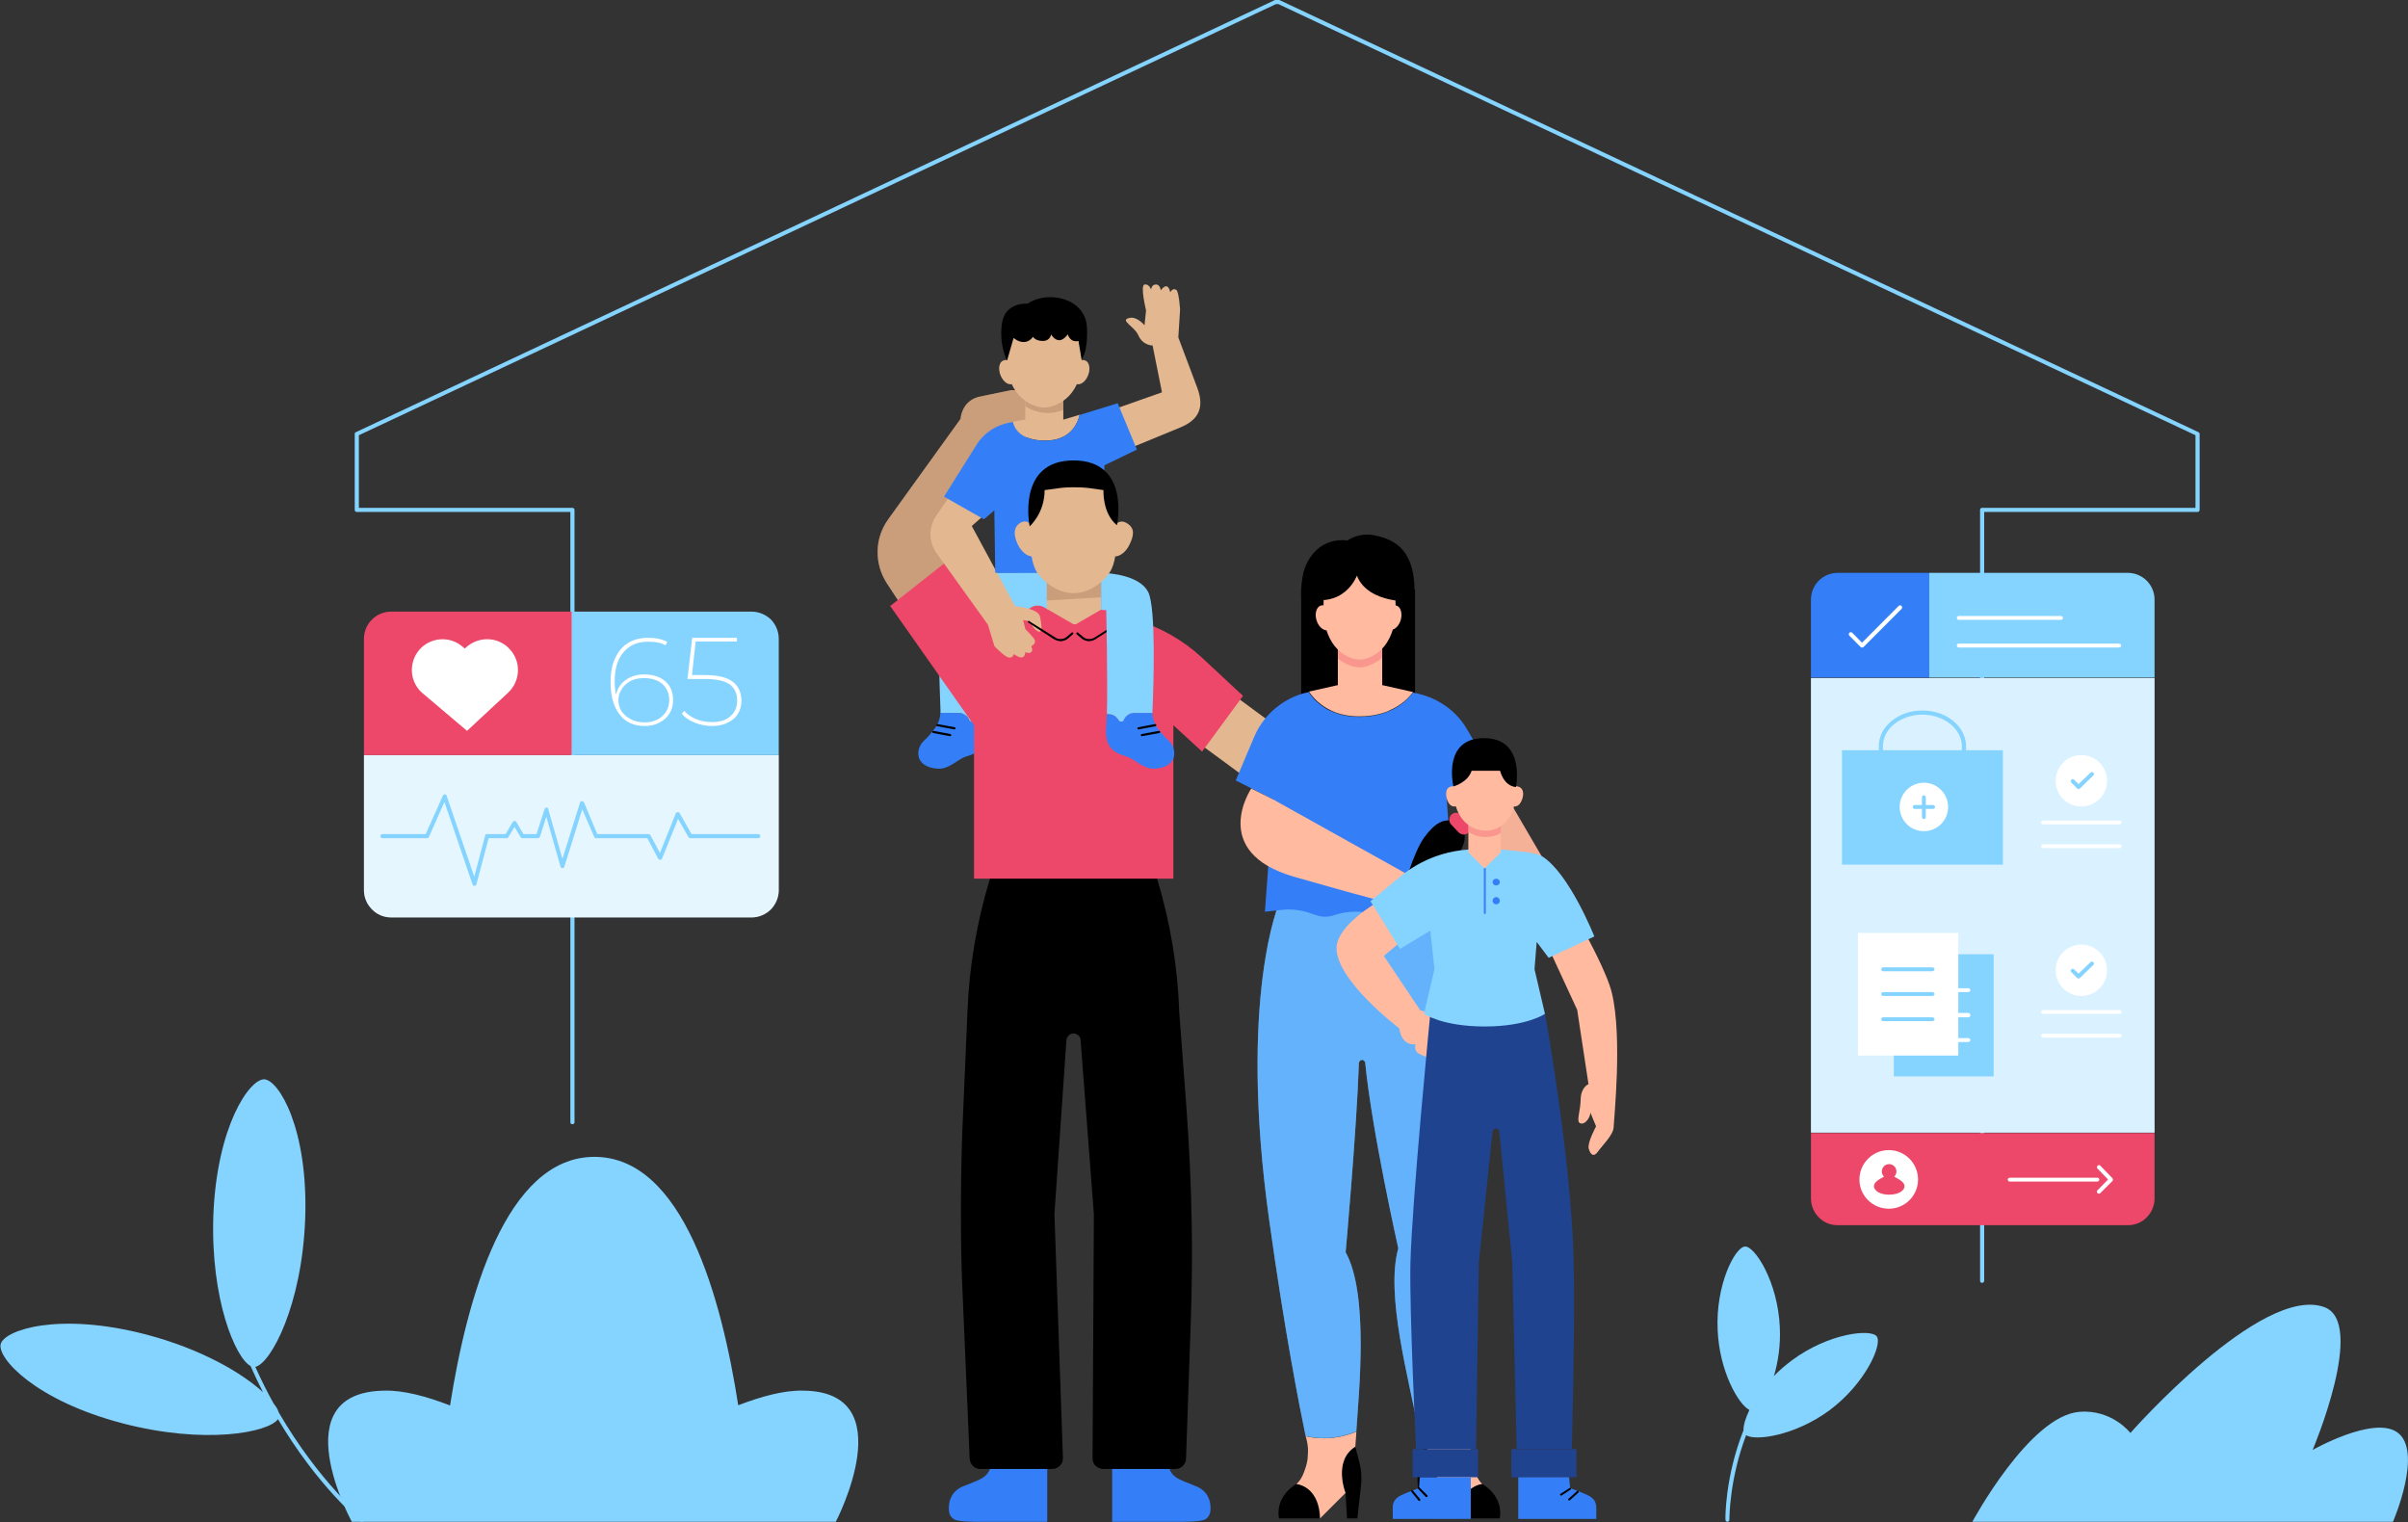 <svg width="4969" height="3141" xmlns="http://www.w3.org/2000/svg" xmlns:xlink="http://www.w3.org/1999/xlink" xml:space="preserve" overflow="hidden" ><rect width="100%" height="100%" fill="#333333" stroke="none"/><g transform="translate(-542 -1365)"><path d="M2198.84 4234.37C2159.73 4233.47 2113.89 4246.06 2065.34 4264.49 2031.18 4044.21 1952.08 3752 1768.7 3752 1585.31 3752 1505.31 4044.66 1470.7 4264.94 1421.71 4246.06 1374.96 4233.47 1335.86 4234.37 1121.47 4236.62 1267.99 4505 1267.99 4505L1270.24 4505 2265.36 4505 2266.71 4505C2266.71 4505 2407.39 4235.72 2198.84 4234.37Z" fill="#85D3FF" fill-rule="evenodd"/><path d="M5488.09 4319.87C5438.67 4286.17 5314.22 4356.71 5314.22 4356.71 5314.22 4356.71 5426.09 4093.4 5338.03 4061.94 5208.19 4015.21 4938.17 4321.67 4938.17 4321.67 4938.17 4321.67 4900.43 4272.69 4833.04 4278.08 4729.71 4286.17 4612 4505 4612 4505L5480 4505C5480 4505 5543.8 4357.61 5488.09 4319.87Z" fill="#85D3FF" fill-rule="evenodd"/><path d="M1291.2 4497.36C1290.31 4496.46 1201.38 4424.08 1116.95 4278.88 1115.6 4273.49 1112.01 4267.65 1106.62 4260.9 1093.6 4237.53 1081.02 4212.35 1068.9 4185.38 1100.78 4178.19 1165.01 4059.06 1171.74 3880.15 1178.48 3694.49 1117.4 3593.35 1087.31 3592 1057.22 3591.1 989.407 3687.75 982.221 3873.41 976.383 4045.58 1027.58 4166.5 1059.02 4183.58 1067.1 4202.02 1076.08 4220.45 1084.62 4237.53 1041.5 4197.97 957.97 4148.52 843 4118.4 663.359 4071.65 551.533 4108.96 543.449 4138.18 535.815 4167.4 615.755 4255.06 794.946 4301.81 965.156 4346.31 1095.84 4320.69 1115.6 4293.27 1198.69 4433.52 1284.92 4503.2 1286.26 4504.1 1286.71 4505 1287.61 4505 1288.51 4505 1289.86 4505 1291.2 4504.55 1292.1 4503.65 1293.45 4501.4 1293.45 4499.16 1291.2 4497.36Z" fill="#85D3FF" fill-rule="evenodd"/><path d="M4414.76 4122.44C4402.65 4106.28 4315.64 4115.71 4240.29 4171.38 4226.38 4181.71 4213.83 4192.49 4202.61 4204.16 4211.13 4175.43 4216.52 4140.85 4214.72 4103.58 4210.69 4009.74 4163.14 3936.1 4142.96 3937 4122.33 3937.9 4081.96 4016.03 4086.45 4109.42 4090.04 4194.73 4129.51 4262.98 4151.93 4274.21 4143.41 4292.17 4139.37 4306.99 4139.82 4315.97 4101.25 4412.95 4102.15 4499.61 4102.6 4500.96 4102.6 4503.2 4104.39 4505 4106.63 4505 4108.87 4505 4110.67 4503.2 4110.67 4500.51 4110.67 4499.61 4110.22 4418.34 4145.2 4326.29 4164.49 4338.87 4246.12 4327.19 4316.98 4275.11 4391.88 4219.43 4426.87 4138.61 4414.76 4122.44Z" fill="#85D3FF" fill-rule="evenodd"/><path d="M4631.98 4012C4629.73 4012 4627.94 4010.2 4627.94 4007.95L4627.94 2416.87C4627.94 2414.63 4629.73 2412.83 4631.98 2412.83L5072.46 2412.83 5072.46 2263.07 3180.2 1373.54 3174.8 1373.54 1282.54 2263.07 1282.54 2412.83 1723.02 2412.83C1725.72 2412.83 1727.51 2414.63 1727.51 2416.87L1727.51 3680.56C1727.51 3683.26 1725.72 3684.61 1723.02 3684.61 1720.77 3684.61 1718.97 3683.26 1718.97 3680.56L1718.97 2421.37 1278.05 2421.37C1275.8 2421.37 1274 2419.57 1274 2416.87L1274 2260.38C1274 2259.03 1274.45 2257.23 1276.25 2256.78L3172.11 1365.45C3172.56 1365 3173.45 1365 3173.9 1365L3181.1 1365C3181.99 1365 3182.44 1365 3182.89 1365.45L5078.75 2256.78C5080.1 2257.23 5081 2259.03 5081 2260.38L5081 2416.87C5081 2419.57 5079.2 2421.37 5076.95 2421.37L4636.48 2421.37 4636.48 4007.95C4636.48 4010.2 4634.23 4012 4631.98 4012Z" fill="#85D3FF" fill-rule="evenodd"/><path d="M3010.9 2160.59 2973.54 2061.24 2977.14 2003.7C2977.14 2003.7 2974.89 1967.28 2969.49 1963.24 2961.84 1957.84 2956.88 1968.18 2956.88 1968.18 2956.88 1968.18 2954.63 1956.05 2948.78 1955.6 2942.48 1955.6 2937.53 1964.14 2937.53 1964.14 2937.53 1964.14 2935.73 1951.55 2927.18 1952 2918.17 1952 2917.27 1962.34 2917.27 1962.34 2917.27 1962.34 2913.22 1950.2 2903.77 1952 2894.32 1953.8 2906.92 2005.5 2906.92 2005.5L2903.77 2036.06C2903.77 2036.06 2888.47 2018.08 2874.06 2020.78 2849.76 2024.83 2882.61 2037.86 2890.72 2056.29 2900.17 2078.32 2920.42 2077.87 2920.42 2077.87L2939.78 2174.52 2825 2214.98 2861.01 2295C2861.01 2295 2950.58 2258.14 2978.94 2246.45 3026.2 2226.67 3023.95 2193.4 3010.9 2160.59Z" fill="#E3B78F" fill-rule="evenodd"/><path d="M2530.46 2568.3 2422.19 2645 2371.87 2568.3C2358.84 2548.12 2352.55 2525.24 2353 2502.81 2353 2479.49 2360.64 2456.61 2374.56 2436.88L2524.17 2229.21C2524.17 2229.21 2525.51 2193.77 2561.01 2183.9L2628.39 2170C2628.39 2170 2676.01 2166.86 2683.2 2208.57 2692.64 2261.95 2658.94 2266.88 2658.94 2266.88L2595.6 2283.03 2477.89 2494.74Z" fill="#E3B78F" fill-rule="evenodd"/><path d="M2530.46 2568.3 2422.19 2645 2371.87 2568.3C2358.84 2548.12 2352.55 2525.24 2353 2502.81 2353 2479.49 2360.64 2456.61 2374.56 2436.88L2524.17 2229.21C2524.17 2229.21 2525.51 2193.77 2561.01 2183.9L2628.39 2170C2628.39 2170 2676.01 2166.86 2683.2 2208.57 2692.64 2261.95 2658.94 2266.88 2658.94 2266.88L2595.6 2283.03 2477.89 2494.74Z" fill="#94624D" fill-rule="evenodd" fill-opacity="0.302"/><path d="M2562.73 2840.47C2560.04 2841.82 2557.34 2844.05 2555.1 2846.74L2553.3 2848.98 2551.06 2851.66C2550.16 2853.45 2547.91 2853.9 2546.12 2853.9 2544.32 2853.45 2542.53 2852.56 2541.63 2850.77L2541.18 2849.87 2541.18 2848.98C2538.93 2844.95 2536.24 2841.82 2532.65 2839.58 2529.05 2837.34 2525.01 2836 2520.97 2836L2499.87 2836 2482.35 2836C2482.35 2840.92 2481.46 2845.4 2480.11 2850.32 2477.86 2856.58 2475.17 2862.4 2471.13 2867.77 2464.84 2876.27 2456.76 2886.12 2448.68 2893.28 2430.71 2909.83 2428.47 2947.87 2476.96 2951 2499.87 2952.79 2518.73 2931.76 2533.1 2926.84 2551.06 2920.57 2581.14 2915.2 2577.55 2866.43 2577.1 2858.37 2576.65 2848.98 2576.65 2838.24L2572.61 2838.24C2569.47 2838.24 2565.88 2839.13 2562.73 2840.47Z" fill="#347FF7" fill-rule="evenodd"/><path d="M2511.78 2870 2511.33 2870 2475.78 2863.4C2474.44 2862.96 2474 2861.64 2474 2860.76 2474 2859.88 2475.33 2859 2476.67 2859L2512.22 2865.6C2513.11 2866.04 2514 2866.92 2514 2868.24 2514 2869.12 2512.67 2870 2511.78 2870Z" fill-rule="evenodd"/><path d="M2503.25 2884C2502.81 2884 2502.81 2884 2502.37 2884L2467.31 2877.4C2466.44 2876.96 2465.56 2876.08 2466 2874.76 2466 2873.44 2467.31 2873 2468.19 2873L2503.25 2879.6C2504.56 2880.04 2505 2880.92 2505 2882.24 2505 2883.12 2503.69 2884 2503.25 2884Z" fill-rule="evenodd"/><path d="M2804.37 2546.45 2700.29 2546 2698.49 2546 2696.7 2546 2596.2 2546.45C2596.2 2546.45 2510.96 2545.1 2491.22 2587.37 2475.07 2621.54 2480.45 2775.76 2482.69 2830.17 2482.69 2832.42 2482.69 2834.22 2482.69 2836.01L2500.19 2836.01 2521.28 2836.01C2525.31 2836.01 2529.35 2837.36 2532.94 2840.06 2536.53 2841.86 2539.22 2845.01 2541.47 2849.05L2541.47 2849.95 2541.91 2850.85C2542.81 2852.65 2544.61 2853.55 2546.4 2854 2548.19 2854 2550.44 2853.55 2551.34 2851.75L2553.58 2849.05 2555.37 2846.81C2557.62 2844.11 2560.31 2841.86 2563 2840.51 2566.14 2839.16 2569.73 2838.26 2572.87 2838.26L2576.91 2838.26C2574.67 2771.27 2577.81 2666.05 2577.81 2666.05L2699.39 2646.27 2812 2664.7 2812 2546.9C2807.51 2546.45 2804.37 2546.45 2804.37 2546.45Z" fill="#85D3FF" fill-rule="evenodd"/><path d="M3126.73 2980 3019 2900.89 3091.72 2802 3199 2881.11Z" fill="#E3B78F" fill-rule="evenodd"/><path d="M2586.68 4379 2586.68 4386.15C2586.68 4396.43 2580.39 4407.15 2570.96 4413.4 2563.77 4418.77 2544.01 4425.92 2531.89 4430.83 2504.94 4440.66 2499.55 4463 2500 4477.3 2500 4487.13 2502.69 4495.17 2511.23 4500.08 2521.11 4505.89 2567.82 4505 2567.82 4505L2703 4505 2703 4416.08 2703 4379Z" fill="#347FF7" fill-rule="evenodd"/><path d="M2953.32 4379 2953.32 4386.15C2953.32 4396.43 2959.61 4407.15 2969.04 4413.4 2976.23 4418.77 2995.99 4425.92 3008.11 4430.83 3035.06 4440.66 3040.45 4463 3040 4477.3 3040 4487.13 3037.31 4495.17 3028.77 4500.08 3018.89 4505.89 2972.18 4505 2972.18 4505L2837 4505 2837 4416.08 2837 4379Z" fill="#347FF7" fill-rule="evenodd"/><path d="M2926.92 3168 2778.56 3168 2736.3 3168 2587.94 3168 2584.34 3179.68C2557.82 3267.3 2542.08 3358.51 2538.49 3450.17L2527.7 3700.9C2525.45 3765.6 2524.55 3830.3 2525 3895 2525 3943.08 2526.35 3990.71 2528.6 4039.24L2542.98 4374.88C2543.43 4380.72 2545.68 4386.11 2550.18 4390.16 2553.77 4393.75 2559.17 4396 2565.01 4396L2713.37 4396C2719.67 4396 2725.06 4393.3 2729.11 4389.26 2733.6 4385.22 2735.4 4379.38 2735.4 4373.08L2717.87 3869.84 2742.59 3511.28C2743.04 3507.69 2744.39 3504.54 2746.64 3502.3 2749.34 3499.15 2752.93 3497.35 2757.43 3497.35 2759.23 3497.35 2761.03 3497.8 2762.83 3498.7 2767.77 3500.5 2771.82 3504.99 2771.82 3510.83L2799.24 3869.84 2796.54 4373.98C2796.54 4380.27 2798.79 4385.67 2802.84 4389.71 2806.88 4393.3 2812.73 4396 2818.57 4396L2967.38 4396C2974.13 4396 2979.97 4393.3 2984.02 4388.36 2987.16 4384.77 2989.41 4380.27 2989.41 4374.88L2999.3 4089.11C3001.55 4021.71 3002.45 3954.32 3001.1 3886.92 2999.75 3808.73 2996.16 3730.1 2990.31 3651.47L2975.47 3453.77C2972.33 3359.41 2956.59 3266.4 2929.17 3176.09Z" fill-rule="evenodd"/><path d="M3022.57 2722.24C2983.5 2685.87 2936.79 2659.38 2885.59 2644.11L2864.03 2637.83 2858.2 2627.95C2854.6 2621.66 2848.76 2617.62 2842.48 2615.83 2835.29 2613.58 2827.66 2614.48 2821.37 2618.52L2812.84 2623.46 2705.95 2623.46 2697.42 2618.52C2691.58 2614.93 2685.29 2614.03 2679 2614.93 2671.37 2616.27 2664.63 2620.77 2660.14 2627.95L2654.75 2637.38 2621.07 2647.26 2508.79 2513 2379 2615.38 2551.91 2861.44 2551.91 3178 2963.29 3178 2963.29 2861.44 3022.57 2915.77 3107 2800.82Z" fill="#ED4769" fill-rule="evenodd"/><path d="M2737.08 2230.63 2736.18 2230.63 2736.18 2185 2657.71 2185 2657.71 2230.63 2632 2235.15C2634.25 2245.99 2645.08 2274 2699.2 2274 2753.76 2274 2766.84 2234.7 2770 2220.69Z" fill="#E3B78F" fill-rule="evenodd"/><path d="M2517.23 2366 2474.12 2428.77C2466.49 2439.98 2462.45 2452.53 2462 2465.54 2461.55 2479.88 2466.04 2494.23 2474.57 2506.34L2580.54 2653.85 2594.01 2698.24C2594.01 2698.24 2614.67 2719.76 2622.75 2721.55 2632.63 2723.79 2633.97 2714.38 2633.97 2714.38 2633.97 2714.38 2642.95 2721.55 2649.24 2721.55 2658.22 2721.55 2657.32 2710.79 2657.32 2710.79 2657.32 2710.79 2664.51 2713.93 2669 2711.24 2675.28 2708.1 2669.9 2698.24 2669.9 2698.24 2669.9 2698.24 2681.57 2693.3 2676.63 2684.34 2674.84 2680.3 2657.77 2662.82 2657.77 2662.82L2653.28 2644.43 2668.55 2647.12C2668.55 2647.12 2672.14 2661.47 2682.92 2667.3 2695.49 2674.47 2690.55 2648.47 2687.86 2636.36 2683.37 2619.77 2636.67 2615.74 2636.67 2615.74L2547.31 2450.29 2585.03 2417.11Z" fill="#E3B78F" fill-rule="evenodd"/><path d="M2848.42 2197 2769.72 2221.26C2766.58 2235.19 2753.53 2274.28 2699.12 2274.28 2645.15 2274.28 2634.36 2246.42 2632.11 2235.64L2624.92 2236.99C2611.87 2239.68 2599.73 2244.18 2588.94 2250.92 2575.9 2259.45 2564.65 2270.23 2556.56 2283.71L2490 2389.75 2572.3 2436.47 2593.89 2418.05 2595.68 2547 2817.39 2547 2820.99 2325.05 2888 2292.7Z" fill="#347FF7" fill-rule="evenodd"/><path d="M2736 2210.69 2736 2185 2658 2185 2658 2203.48C2667.86 2209.79 2697.9 2226.01 2736 2210.69Z" fill="#94624D" fill-rule="evenodd" fill-opacity="0.302"/><path d="M2774 2105.94C2774 2189.4 2715.01 2206 2697 2206 2678.54 2206 2620 2189.4 2620 2105.94 2620 2022.03 2636.21 1996 2697 1996 2757.79 1996 2774 2022.03 2774 2105.94Z" fill="#E3B78F" fill-rule="evenodd"/><path d="M2620.13 2109 2633.61 2062.18C2633.61 2062.18 2643.04 2071.19 2655.17 2070.74 2667.3 2070.29 2673.59 2059.93 2673.59 2059.93 2673.59 2059.93 2678.08 2068.48 2693.8 2068.48 2709.53 2068.48 2710.88 2054.98 2710.88 2054.98 2710.88 2054.98 2717.61 2066.68 2727.5 2067.13 2736.93 2067.13 2745.47 2054.98 2745.47 2054.98 2745.47 2054.98 2749.96 2072.54 2767.48 2068.48L2773.77 2106.3C2773.77 2106.3 2787.25 2093.24 2785 2041.02 2782.3 1979.8 2704.14 1963.14 2662.81 1991.51 2662.81 1991.51 2615.19 1987 2609.35 2033.82 2603.51 2078.39 2620.13 2109 2620.13 2109Z" fill-rule="evenodd"/><path d="M2636.93 2126.14C2642.2 2139.42 2639.56 2153.58 2631.22 2157.11 2623.32 2160.65 2612.34 2153.13 2606.63 2139.42 2601.37 2126.14 2603.56 2111.98 2612.34 2108.88 2620.68 2104.9 2631.22 2112.42 2636.93 2126.14Z" fill="#E3B78F" fill-rule="evenodd"/><path d="M2757.11 2126.14C2751.33 2139.42 2754 2153.58 2762.44 2157.11 2770.89 2160.65 2782 2153.13 2787.33 2139.42 2792.67 2126.14 2790 2111.98 2781.56 2108.88 2773.56 2104.9 2762.44 2112.42 2757.11 2126.14Z" fill="#E3B78F" fill-rule="evenodd"/><path d="M2730.14 2688C2725.22 2687.56 2721.19 2686.23 2717.16 2684.02L2664.34 2649.98C2663 2649.54 2662.55 2648.21 2663.45 2647.33 2664.34 2646 2665.24 2645.56 2666.13 2646.88L2719.85 2680.48C2722.53 2682.69 2726.56 2683.58 2730.14 2683.58 2735.07 2683.58 2739.99 2682.25 2744.02 2678.27L2753.42 2670.32C2754.31 2669.43 2755.66 2669.87 2756.55 2670.32 2757 2671.2 2757 2672.53 2756.1 2673.41L2746.7 2681.81C2742.23 2685.79 2736.41 2688 2730.14 2688Z" fill-rule="evenodd"/><path d="M2789.41 2688C2783.59 2688 2777.77 2685.79 2773.3 2681.81L2763.45 2673.41C2763 2672.53 2763 2671.2 2763.45 2670.32 2764.34 2669.87 2765.69 2669.43 2766.58 2670.32L2775.98 2678.27C2780.01 2682.25 2784.49 2683.58 2789.86 2683.58 2793.44 2683.58 2797.02 2682.69 2800.6 2680.48L2853.87 2646.88C2854.76 2645.56 2855.66 2646 2856.55 2647.33 2857.45 2648.21 2856.55 2649.54 2855.66 2649.98L2802.39 2684.02C2798.81 2686.23 2794.33 2687.56 2789.86 2688Z" fill-rule="evenodd"/><path d="M2814 2558 2702 2558 2702 2621.18 2756.88 2653 2762.27 2653 2814 2622.98Z" fill="#E3B78F" fill-rule="evenodd"/><path d="M2814 2558 2702 2558 2702 2604 2814 2597.37Z" fill="#94624D" fill-rule="evenodd" fill-opacity="0.302"/><path d="M2839.27 2840.47C2842.41 2841.82 2845.1 2844.05 2846.9 2846.74L2849.15 2848.98 2850.94 2851.66C2852.29 2853.45 2854.09 2853.9 2855.88 2853.9 2858.13 2853.45 2859.92 2852.56 2860.37 2850.77L2861.27 2849.87 2861.27 2848.98C2863.07 2844.95 2866.21 2841.82 2869.8 2839.58 2872.95 2837.34 2876.99 2836 2881.48 2836L2902.58 2836 2920.1 2836C2920.1 2840.92 2920.99 2845.4 2922.34 2850.32 2924.14 2856.58 2927.28 2862.4 2930.87 2867.77 2937.61 2876.27 2945.24 2886.12 2953.77 2893.28 2971.29 2909.83 2973.53 2947.87 2925.48 2951 2902.13 2952.79 2883.72 2931.76 2868.9 2926.84 2850.94 2920.57 2820.86 2915.2 2824.45 2866.43 2824.9 2858.37 2825.8 2848.98 2825.8 2838.24L2829.84 2838.24C2832.98 2838.24 2836.57 2839.13 2839.27 2840.47Z" fill="#347FF7" fill-rule="evenodd"/><path d="M2890.75 2870C2889.88 2870 2889 2869.12 2889 2868.24 2889 2866.92 2889.44 2866.04 2890.75 2865.6L2925.81 2859C2927.12 2859 2928 2859.88 2928 2860.76 2928.44 2861.64 2927.56 2862.96 2926.69 2863.4L2891.63 2870C2891.19 2870 2891.19 2870 2890.75 2870Z" fill-rule="evenodd"/><path d="M2898.22 2884C2897.33 2884 2896.44 2883.12 2896 2882.24 2896 2880.92 2896.89 2880.04 2897.78 2879.6L2933.78 2873C2934.67 2873 2935.56 2873.44 2936 2874.76 2936.44 2876.08 2935.56 2876.96 2934.67 2877.4L2898.67 2884Z" fill-rule="evenodd"/><path d="M2911.79 2587.45C2895.19 2552.84 2835.08 2547.45 2814 2547L2814 2623.41 2824.77 2623.86C2824.77 2623.86 2827.91 2771.29 2826.11 2838.27L2830.15 2838.27C2833.29 2838.27 2836.88 2839.17 2839.57 2840.52 2842.71 2841.86 2845.4 2844.11 2847.19 2846.81L2849.44 2849.06 2851.23 2851.75C2852.58 2853.55 2854.37 2854 2856.16 2854 2858.41 2853.55 2860.2 2852.65 2860.65 2850.85L2861.55 2849.95 2861.55 2849.06C2863.34 2845.01 2866.48 2841.86 2870.07 2839.62 2873.21 2837.37 2877.25 2836.02 2881.73 2836.02L2902.81 2836.02 2920.31 2836.02C2919.86 2834.22 2919.86 2832.42 2920.31 2830.18 2922.55 2775.79 2927.49 2621.61 2911.79 2587.45Z" fill="#85D3FF" fill-rule="evenodd"/><path d="M2847 2450.76C2847 2497.89 2843.86 2527.51 2832.19 2545.46 2819.62 2566.11 2789.99 2589 2757.22 2589 2724.91 2589 2695.73 2566.11 2682.71 2547.26 2670.59 2529.31 2667 2499.68 2667 2450.76 2667 2350.67 2707.4 2339 2757.22 2339 2806.6 2339 2847 2350.67 2847 2450.76Z" fill="#E3B78F" fill-rule="evenodd"/><path d="M2684.1 2468C2692.56 2486.45 2689.89 2506.25 2678.31 2511.65 2666.73 2517.05 2650.25 2506.25 2641.79 2487.35 2633.33 2468.9 2632.88 2452.7 2647.58 2443.7 2661.83 2434.7 2675.64 2449.1 2684.1 2468Z" fill="#E3B78F" fill-rule="evenodd"/><path d="M2830.91 2468.56C2822.43 2486.78 2824.66 2506.33 2836.71 2511.67 2848.31 2517 2864.83 2506.33 2873.31 2487.67 2881.79 2469.44 2884.46 2455.22 2867.5 2444.56 2850.1 2433.89 2839.39 2449.89 2830.91 2468.56Z" fill="#E3B78F" fill-rule="evenodd"/><path d="M2666.69 2451C2666.69 2451 2697.61 2424.43 2697.61 2376.25L2727.64 2372.19C2737.5 2370.84 2747.36 2370.39 2757.22 2370.39 2768.43 2370.39 2779.63 2370.84 2790.39 2372.19L2819.07 2376.25C2819.07 2376.25 2816.39 2423.98 2846.86 2448.75 2846.86 2448.75 2875.55 2315 2757.22 2315 2638.9 2315 2666.69 2451 2666.69 2451Z" fill-rule="evenodd"/><path d="M3609.55 2937 3776 3222.17 3705.56 3264 3527 2998.17Z" fill="#FFBAA0" fill-rule="evenodd"/><path d="M3609.55 2937 3776 3222.17 3705.56 3264 3527 2998.17Z" fill="#94624D" fill-rule="evenodd" fill-opacity="0.102"/><path d="M3318.56 4445.53 3321.67 4498 3343 4498 3350.56 4429.83C3351.44 4421.76 3351.44 4413.68 3351 4406.06 3350.56 4397.54 3348.78 4388.57 3346.56 4380.05L3338.56 4350C3292.33 4379.15 3318.56 4445.53 3318.56 4445.53Z" fill-rule="evenodd"/><path d="M3236.32 4328.42C3237.22 4332.46 3238.12 4336.05 3239.01 4338.74 3240.81 4347.71 3241.71 4356.68 3240.81 4365.66 3240.81 4375.08 3239.01 4384.95 3235.87 4393.92 3231.83 4407.38 3225.54 4420.39 3217 4427.12 3268.22 4436.09 3265.97 4498 3265.97 4498L3318.54 4445.51C3318.54 4445.51 3292.03 4379.12 3338.75 4349.96 3338.75 4349.96 3339.65 4338.29 3341 4319 3295.17 4338.29 3254.74 4332.91 3236.32 4328.42Z" fill="#FFBAA0" fill-rule="evenodd"/><path d="M3216.49 4427C3216.05 4427.45 3215.6 4428.35 3214.71 4428.35 3170.65 4457.56 3181.33 4498 3181.33 4498L3265 4498C3265 4498 3267.23 4435.99 3216.49 4427Z" fill-rule="evenodd"/><path d="M3601 4427.04C3582.67 4412.22 3576.86 4364.16 3576.86 4364.16 3576.86 4364.16 3576.41 4352.03 3576.41 4328.68 3556.74 4333.17 3516.05 4337.66 3470 4317 3476.26 4337.21 3480.28 4349.79 3480.28 4349.79 3526.78 4378.98 3500.4 4445.45 3500.4 4445.45L3553.16 4498C3553.16 4498 3550.93 4436.02 3601 4427.04Z" fill="#FFBAA0" fill-rule="evenodd"/><path d="M3603.11 4428.35C3602.21 4428.35 3601.76 4427.45 3600.87 4427 3550.76 4435.99 3553 4498 3553 4498L3636.66 4498C3636.66 4498 3647.39 4457.56 3603.11 4428.35Z" fill-rule="evenodd"/><path d="M3479.44 4350 3471.44 4380.05C3469.22 4388.57 3467.89 4397.54 3467.44 4406.06 3467 4413.68 3467 4421.76 3467.44 4429.83L3475 4498 3495.89 4498 3499.44 4445.53C3499.44 4445.53 3525.67 4379.15 3479.44 4350Z" fill-rule="evenodd"/><path d="M3576 4328.4C3575.55 4256.88 3573.76 4080.55 3575.1 3840.8 3577.35 3372.09 3510.91 3225 3510.91 3225L3182.79 3225C3182.79 3225 3096.15 3419.77 3161.24 3883.98 3193.56 4115.64 3223.18 4265.43 3236.2 4327.95 3254.61 4332.45 3294.56 4337.85 3340.79 4318.51 3345.73 4240.69 3367.27 4036.02 3318.79 3948.76 3318.79 3948.76 3341.24 3700.01 3346.18 3558.31 3346.18 3556.97 3346.62 3556.07 3347.52 3555.17 3348.87 3552.92 3350.66 3552.02 3352.91 3552.02 3354.7 3552.02 3356.05 3552.92 3356.95 3553.82 3358.3 3555.17 3359.19 3556.52 3359.19 3557.86 3372.66 3697.31 3427.42 3940.66 3427.42 3940.66 3400.49 4036.92 3449.42 4210.1 3469.17 4316.71 3515.4 4337.4 3556.25 4332.9 3576 4328.4Z" fill="#85D3FF" fill-rule="evenodd"/><path d="M3576 4328.4C3575.55 4256.88 3573.76 4080.55 3575.1 3840.8 3577.35 3372.09 3510.91 3225 3510.91 3225L3182.79 3225C3182.79 3225 3096.15 3419.77 3161.24 3883.98 3193.56 4115.64 3223.18 4265.43 3236.2 4327.95 3254.61 4332.45 3294.56 4337.85 3340.79 4318.51 3345.73 4240.69 3367.27 4036.02 3318.79 3948.76 3318.79 3948.76 3341.24 3700.01 3346.18 3558.31 3346.18 3556.97 3346.62 3556.07 3347.52 3555.17 3348.87 3552.92 3350.66 3552.02 3352.91 3552.02 3354.7 3552.02 3356.05 3552.92 3356.95 3553.82 3358.3 3555.17 3359.19 3556.52 3359.19 3557.86 3372.66 3697.31 3427.42 3940.66 3427.42 3940.66 3400.49 4036.92 3449.42 4210.1 3469.17 4316.71 3515.4 4337.4 3556.25 4332.9 3576 4328.4Z" fill="#347FF7" fill-rule="evenodd" fill-opacity="0.4"/><path d="M3462 2831 3227 2831 3227 2581 3462 2581Z" fill-rule="evenodd"/><path d="M3609 2937.64 3569.02 2869.36C3556 2846.9 3537.58 2828.49 3515.57 2815.46 3501.2 2806.48 3485.03 2800.19 3467.96 2796.14L3457.63 2793.9C3445.95 2810.07 3412.26 2844.66 3345.78 2844.21 3282.9 2844.21 3252.8 2808.72 3242.47 2793L3240.68 2793.45C3220.01 2797.94 3201.15 2806.48 3184.53 2818.15 3160.72 2834.77 3141.86 2857.68 3130.18 2885.08L3092 2975.37 3169.26 3014.44 3152.19 3246.22 3185.43 3242.63C3194.41 3241.28 3203.84 3241.28 3212.83 3242.18 3223.61 3243.08 3234.39 3245.32 3244.72 3248.91L3256.85 3252.96C3263.14 3255.2 3270.32 3256.55 3276.61 3256.55 3283.35 3256.55 3290.09 3255.2 3296.37 3252.96 3309.85 3248.47 3323.77 3246.22 3337.7 3246.22 3352.07 3245.77 3366.45 3248.02 3380.37 3252.06L3387.11 3254.3C3393.4 3255.65 3399.24 3257 3405.52 3257 3411.81 3256.55 3418.1 3255.65 3423.94 3253.86L3444.15 3247.57C3451.79 3244.87 3460.32 3243.52 3468.41 3242.18 3478.29 3240.83 3488.62 3240.83 3498.5 3241.73L3543.87 3246.22 3526.35 2998.72Z" fill="#347FF7" fill-rule="evenodd"/><path d="M3346.24 2843C3412.67 2843.45 3446.33 2809.01 3458 2792.91L3394.26 2778.6 3394.26 2699 3302.7 2699 3302.7 2778.6 3243 2792.02C3253.32 2807.67 3283.4 2843 3346.24 2843Z" fill="#FFBAA0" fill-rule="evenodd"/><path d="M3124.02 2992C3124.02 2992 3035.49 3122.99 3212.54 3174.13 3389.15 3224.82 3424.65 3232 3424.65 3232L3457 3175.03 3168.96 3014.43Z" fill="#FFBAA0" fill-rule="evenodd"/><path d="M3394 2722.29 3394 2699 3303 2699 3303 2724.08C3319.95 2737.52 3337.35 2742 3347.61 2742 3358.31 2742 3376.6 2737.07 3394 2722.29Z" fill="#ED4769" fill-rule="evenodd" fill-opacity="0.302"/><path d="M3422 2618.69C3422 2706.77 3367.57 2726 3347.5 2726 3327.43 2726 3273 2706.77 3273 2618.69 3273 2530.6 3308.24 2523 3347.5 2523 3387.2 2523 3422 2530.6 3422 2618.69Z" fill="#FFBAA0" fill-rule="evenodd"/><path d="M3341.99 2552.68C3341.99 2552.68 3316.04 2625.71 3227 2596.59 3227 2596.59 3225.66 2575.98 3230.58 2551.34 3237.74 2515.49 3267.72 2473.82 3322.75 2480.1 3322.75 2480.1 3346.01 2462.62 3379.12 2469.79 3427 2479.2 3456.08 2505.64 3460.55 2569.71 3461 2580.46 3460.55 2593.01 3461 2606 3461 2606 3365.7 2613.17 3341.99 2552.68Z" fill-rule="evenodd"/><path d="M3291.77 2633.11C3296.67 2646.44 3293.11 2661.11 3284.64 2664.67 3275.72 2668.67 3264.13 2660.22 3259.23 2646.44 3254.33 2633.11 3257.89 2618.44 3266.36 2614.89 3275.72 2610.89 3286.87 2618.89 3291.77 2633.11Z" fill="#FFBAA0" fill-rule="evenodd"/><path d="M3400.2 2632.63C3395.37 2646.37 3398.44 2660.12 3407.22 2664.11 3416 2667.66 3426.98 2659.68 3431.8 2646.37 3436.63 2632.63 3433.12 2618.43 3424.78 2614.89 3416 2610.9 3405.02 2618.88 3400.2 2632.63Z" fill="#FFBAA0" fill-rule="evenodd"/><path d="M3543.85 3139.19C3523.6 3167 3448.45 3220.38 3440.35 3214.55 3431.8 3207.82 3460.15 3121.25 3480.85 3092.99 3501.1 3065.18 3524.95 3046.79 3550.15 3065.18 3574.9 3083.12 3564.55 3111.38 3543.85 3139.19Z" fill-rule="evenodd"/><path d="M3472.62 3449.4 3397.55 3337.3 3431.71 3308.94 3383.61 3227C3383.61 3227 3300.45 3274.27 3300 3321.09 3299.55 3388.63 3429.46 3486.77 3429.46 3486.77 3429.46 3486.77 3432.61 3523.24 3463.18 3519.64 3463.18 3519.64 3458.23 3533.59 3470.82 3539.45 3482.96 3545.75 3505.88 3556.1 3519.37 3536.74 3532.85 3518.29 3545.89 3500.28 3524.31 3478.22 3502.74 3456.16 3472.62 3449.4 3472.62 3449.4Z" fill="#FFBAA0" fill-rule="evenodd"/><path d="M3742 3330.5 3796.62 3448.7 3819.9 3601.94C3819.9 3601.94 3804.23 3608.23 3803.78 3633.4 3803.34 3658.57 3793.49 3680.14 3803.34 3682.84 3813.19 3685.98 3823.04 3671.15 3823.93 3660.82L3835.57 3689.13C3835.57 3689.13 3817.22 3722.38 3820.35 3734.97 3823.93 3748 3831.09 3753.39 3839.6 3740.81 3848.56 3728.23 3871.84 3706.21 3871.84 3690.03 3872.28 3673.85 3890.19 3506.22 3868.25 3414.09 3858.41 3372.75 3815.42 3295 3815.42 3295Z" fill="#FFBAA0" fill-rule="evenodd"/><path d="M3730.38 3457C3730.38 3457 3783.72 3753.34 3789.1 3960.19 3792.69 4092.39 3785.52 4354.55 3785.52 4354.55L3671.66 4354.55 3662.69 3968.73 3635.79 3700.27C3635.79 3698.03 3634.9 3696.23 3633.55 3695.33 3632.66 3694.43 3630.86 3693.53 3629.07 3693.53 3626.83 3693.53 3625.03 3694.43 3623.69 3695.78 3622.79 3697.13 3622.34 3698.48 3621.9 3699.82L3593.66 3969.18 3587.83 4355 3464.1 4355C3464.1 4355 3450.21 4069.01 3452.45 3971.88 3455.59 3843.27 3493.24 3458.8 3493.24 3458.8Z" fill="#20438F" fill-rule="evenodd"/><path d="M3795 4413 3661 4413 3661 4355 3795 4355Z" fill="#20438F" fill-rule="evenodd"/><path d="M3592 4413 3457 4413 3457 4355 3592 4355Z" fill="#20438F" fill-rule="evenodd"/><path d="M3551.92 3082.59 3544.44 3074.65 3536.96 3066.71C3533.88 3063.62 3532.56 3060.09 3533 3056.12 3533 3052.59 3534.32 3048.62 3536.96 3045.97 3540.04 3042.88 3544 3041.56 3547.52 3042 3551.48 3042 3555 3043.32 3557.64 3046.41L3565.56 3053.91 3573.04 3061.85C3575.68 3064.94 3577.44 3068.47 3577 3072.44 3577 3075.97 3575.68 3079.94 3572.6 3082.59 3569.52 3085.68 3566 3087 3562.04 3087 3558.52 3086.56 3554.56 3085.24 3551.92 3082.59Z" fill="#ED4769" fill-rule="evenodd"/><path d="M3805.23 4444.35 3782.04 4435.4 3779.81 4413 3675 4413 3675 4436.74 3675 4499 3779.81 4499 3836 4499 3836 4476.6C3836 4456.9 3823.51 4451.97 3805.23 4444.35Z" fill="#347FF7" fill-rule="evenodd"/><path d="M3763.25 4451C3762.8 4451 3761.9 4450.58 3761.45 4450.16 3761 4448.89 3761 4447.63 3762.35 4447.21L3780.84 4435.42C3781.75 4434.58 3782.65 4435 3783.55 4435.84 3784.45 4436.68 3784 4437.95 3783.1 4438.37L3764.61 4450.58C3764.16 4451 3763.71 4451 3763.25 4451Z" fill-rule="evenodd"/><path d="M3780.2 4461C3779.76 4461 3778.88 4461 3778.44 4460.09 3777.56 4459.18 3777.56 4457.82 3778.88 4457.36L3796.48 4441.45C3796.92 4441 3798.24 4441 3799.12 4441.45 3800 4442.82 3800 4444.18 3799.12 4444.64L3781.52 4460.55C3781.08 4461 3780.2 4461 3780.2 4461Z" fill-rule="evenodd"/><path d="M3446.86 4444.35 3470.11 4435.4 3471.9 4413 3577 4413 3577 4436.74 3577 4499 3471.9 4499 3416 4499 3416 4476.6C3416 4456.9 3428.07 4451.97 3446.86 4444.35Z" fill="#347FF7" fill-rule="evenodd"/><path d="M3485.83 4454C3485.39 4454 3484.96 4453.56 3484.09 4453.56L3468.43 4437.04C3468 4436.17 3468 4435.3 3468.43 4434.43 3469.3 4434 3470.61 4434 3471.48 4434.43L3487.57 4450.52C3488.43 4451.39 3488 4452.7 3487.13 4453.56 3487.13 4453.56 3486.26 4454 3485.83 4454Z" fill-rule="evenodd"/><path d="M3470.79 4462C3469.91 4462 3469.47 4462 3469.02 4461.1L3454.44 4443.14C3453.56 4442.69 3454 4441.35 3454.44 4440.45 3455.33 4439.55 3456.65 4440 3457.53 4440.45L3472.56 4458.41C3473 4459.31 3473 4460.65 3472.12 4461.55 3471.67 4462 3471.23 4462 3470.79 4462Z" fill-rule="evenodd"/><path d="M3605.71 3116C3590.45 3116 3574.29 3117.35 3558.57 3119.15 3539.71 3121.4 3521.31 3125.89 3503.8 3132.19 3477.31 3142.09 3452.16 3156.03 3430.61 3174.47L3370 3224.39 3431.06 3322.89 3493.47 3285.11 3502 3364.71 3480.45 3456.91C3480.45 3456.91 3518.16 3483 3605.71 3483 3692.82 3483 3730.08 3456.91 3730.08 3456.91L3708.53 3364.71 3713.02 3308.49 3737.71 3341.33 3832 3297.25C3832 3297.25 3780.37 3167.27 3724.69 3132.19 3710.78 3123.2 3674.86 3121.85 3648.82 3118.7 3634.45 3116.9 3619.63 3116 3605.71 3116Z" fill="#85D3FF" fill-rule="evenodd"/><path d="M3606 3251C3605.2 3251 3604 3249.65 3604 3248.76L3604 3157.24C3604 3155.9 3605.2 3155 3606 3155 3607.2 3155 3608 3155.9 3608 3157.24L3608 3248.76C3608 3249.65 3607.2 3251 3606 3251Z" fill="#347FF7" fill-rule="evenodd"/><path d="M3637 3223.5C3637 3227.91 3633.57 3231 3629.29 3231 3625.43 3231 3622 3227.91 3622 3223.5 3622 3219.53 3625.43 3216 3629.29 3216 3633.57 3216 3637 3219.53 3637 3223.5Z" fill="#347FF7" fill-rule="evenodd"/><path d="M3637 3185C3637 3189.12 3633.57 3192 3629.29 3192 3625.43 3192 3622 3189.12 3622 3185 3622 3181.29 3625.43 3178 3629.29 3178 3633.57 3178 3637 3181.29 3637 3185Z" fill="#347FF7" fill-rule="evenodd"/><path d="M3639 3123.55 3605.28 3157 3572 3123.55 3572 3058 3639 3058Z" fill="#FFBAA0" fill-rule="evenodd"/><path d="M3572 3058 3572 3081.71C3582.65 3088.42 3594.63 3092 3607.94 3092 3619.03 3092 3629.68 3089.32 3639 3083.95L3639 3058Z" fill="#ED4769" fill-rule="evenodd" fill-opacity="0.302"/><path d="M3555.67 3003.71C3558.77 3015 3557.44 3025.39 3547.26 3028.55 3536.63 3031.26 3530.43 3023.58 3527.33 3012.29 3524.23 3001 3526 2990.61 3535.74 2987.9 3545.93 2984.74 3552.57 2992.87 3555.67 3003.71Z" fill="#FFBAA0" fill-rule="evenodd"/><path d="M3654.8 3003.71C3651.2 3015 3653 3025.39 3663.37 3028.55 3673.73 3031.26 3680.04 3023.58 3683.65 3012.29 3686.8 3001 3685 2990.61 3674.63 2987.9 3664.27 2984.74 3657.51 2992.87 3654.8 3003.71Z" fill="#FFBAA0" fill-rule="evenodd"/><path d="M3670 2997.83C3670 3049.4 3643.05 3079 3608.02 3079 3572.54 3079 3542 3049.4 3542 2997.83 3542 2946.25 3559.52 2918 3605.78 2918 3652.48 2918 3670 2946.25 3670 2997.83Z" fill="#FFBAA0" fill-rule="evenodd"/><path d="M3541.14 2987.65C3541.14 2987.65 3570.72 2980.02 3578.78 2955.33L3637.49 2955.33C3637.49 2955.33 3644.21 2986.31 3670.21 2989 3670.21 2989 3690.82 2888 3604.33 2888 3517.38 2888 3541.14 2987.65 3541.14 2987.65Z" fill-rule="evenodd"/><path d="M1293 2923 1293 3062.21 1293 3201.87C1293 3217.14 1299.29 3231.06 1309.63 3241.38 1319.53 3251.71 1333.46 3258 1349.2 3258L1721 3258 2092.8 3258C2108.09 3258 2122.47 3251.71 2132.82 3241.38 2142.71 3231.06 2149 3217.14 2149 3201.87L2149 3062.21 2149 2923 1721 2923Z" fill="#FFFFFF" fill-rule="evenodd"/><path d="M1293 2683.23 1293 2803.34 1293 2923 1507.72 2923 1722 2923 1722 2775 1722 2627 1535.63 2627 1349.27 2627C1333.51 2627 1319.56 2633.3 1309.66 2643.19 1299.3 2653.54 1293 2667.49 1293 2683.23Z" fill="#ED4769" fill-rule="evenodd"/><path d="M2092.88 2627 1907.44 2627 1722 2627 1722 2775 1722 2923 1935.72 2923 2149 2923 2149 2803.34 2149 2683.23C2149 2667.49 2142.71 2653.54 2132.84 2643.19 2122.51 2633.3 2108.14 2627 2092.88 2627Z" fill="#85D3FF" fill-rule="evenodd"/><path d="M1505.75 2873 1414.39 2795.7C1387.52 2773.36 1384.39 2733.15 1406.78 2706.34 1429.62 2679.53 1469.93 2676.4 1496.35 2699.19L1501.28 2703.21 1503.52 2700.98C1529.49 2677.3 1569.8 2678.19 1593.53 2704.11 1617.72 2729.57 1616.37 2769.79 1590.85 2793.92Z" fill="#FFFFFF" fill-rule="evenodd"/><path d="M1908.68 2842.43C1918.06 2834.38 1922.97 2823.2 1922.97 2809.34 1922.97 2795.92 1918.06 2784.74 1908.68 2776.25 1899.31 2768.2 1886.81 2764.17 1870.74 2764.17 1860.47 2764.17 1851.55 2765.96 1843.51 2769.99 1835.92 2774.01 1829.23 2779.83 1825.21 2786.53 1820.3 2793.69 1818.07 2801.74 1818.07 2809.79 1818.07 2817.84 1820.3 2824.99 1824.32 2832.15 1828.78 2838.85 1835.03 2844.22 1843.07 2848.69 1851.1 2853.16 1860.92 2855.4 1872.53 2855.4 1887.7 2855.4 1899.75 2850.93 1908.68 2842.43ZM1902.88 2762.83C1912.25 2767.3 1918.95 2773.57 1923.86 2781.17 1928.77 2789.66 1931 2799.05 1931 2809.34 1931 2820.07 1928.77 2829.01 1923.41 2837.51 1918.5 2845.11 1911.81 2851.37 1902.88 2855.85 1893.95 2860.76 1884.13 2863 1872.53 2863 1849.76 2863 1831.91 2854.95 1820.3 2838.85 1807.8 2822.75 1802 2800.84 1802 2772.22 1802 2752.55 1805.12 2735.56 1811.82 2722.14 1818.07 2708.72 1827 2698.44 1838.6 2691.28 1850.65 2684.13 1864.04 2681 1879.67 2681 1896.18 2681 1909.57 2684.13 1918.95 2689.5L1915.38 2696.65C1906.9 2691.28 1894.84 2689.05 1879.67 2689.05 1858.24 2689.05 1841.73 2695.76 1829.23 2710.07 1816.73 2723.93 1810.48 2744.5 1810.48 2770.88 1810.48 2780.72 1811.37 2789.66 1813.16 2798.16 1816.28 2785.19 1822.98 2774.91 1833.69 2767.75 1843.96 2760.15 1856.9 2756.57 1871.63 2756.57 1883.24 2756.57 1893.95 2758.81 1902.88 2762.83Z" fill="#FFFFFF" fill-rule="evenodd"/><path d="M2054.17 2771.78C2065.76 2780.76 2072 2793.8 2072 2810.42 2072 2820.31 2069.77 2829.75 2064.87 2837.39 2060.41 2845.47 2053.28 2851.32 2044.37 2855.81 2035.01 2860.75 2023.87 2863 2010.95 2863 1998.02 2863 1985.99 2860.3 1974.85 2855.81 1963.26 2850.87 1954.79 2845.02 1949 2837.83L1953.9 2831.54C1959.25 2838.28 1967.27 2843.68 1977.08 2848.17 1987.33 2852.66 1998.91 2854.91 2010.95 2854.91 2027.88 2854.91 2040.8 2850.87 2049.72 2842.33 2058.63 2834.69 2063.09 2823.9 2063.09 2810.42 2063.09 2796.04 2058.19 2785.26 2047.93 2777.17 2037.68 2769.98 2020.3 2765.93 1995.79 2765.93L1960.59 2765.93 1970.39 2681 2062.64 2681 2062.64 2688.64 1977.52 2688.64 1969.95 2757.84 1997.13 2757.84C2023.87 2757.84 2042.59 2762.79 2054.17 2771.78Z" fill="#FFFFFF" fill-rule="evenodd"/><path d="M1293 2923 1293 3062.21 1293 3201.87C1293 3217.14 1299.29 3231.06 1309.63 3241.38 1319.53 3251.71 1333.46 3258 1349.2 3258L1721 3258 2092.8 3258C2108.09 3258 2122.47 3251.71 2132.82 3241.38 2142.71 3231.06 2149 3217.14 2149 3201.87L2149 3062.21 2149 2923 1721 2923Z" fill="#85D3FF" fill-rule="evenodd" fill-opacity="0.2"/><path d="M1521.09 3193C1519.29 3193 1517.95 3191.66 1517.05 3189.86L1459.09 3019.68 1427.19 3091.78C1426.29 3093.57 1424.94 3094.47 1423.15 3094.47L1331.49 3094.47C1328.8 3094.47 1327 3092.68 1327 3089.99 1327 3087.75 1328.8 3085.96 1331.49 3085.96L1420.45 3085.96 1455.94 3006.69C1456.39 3004.9 1458.19 3004 1459.54 3004 1461.79 3004 1463.13 3005.34 1463.58 3006.69L1520.64 3173.74 1543.11 3089.09C1543.11 3086.86 1544.9 3085.96 1547.15 3085.96L1585.34 3085.96 1600.16 3060.88C1601.51 3058.19 1606.01 3058.19 1607.35 3060.88L1622.18 3085.96 1649.14 3085.96 1665.76 3034.46C1666.21 3032.66 1667.56 3031.32 1669.8 3031.32 1671.6 3031.32 1673.4 3032.66 1673.4 3034.46L1702.6 3137.02 1738.99 3021.02C1738.99 3019.23 1740.79 3018.33 1742.59 3017.88 1744.38 3017.88 1746.18 3019.23 1747.08 3020.57L1774.49 3085.96 1880.07 3085.96C1881.87 3085.96 1883.21 3086.86 1884.11 3088.2L1903.88 3124.92 1936.68 3042.96C1937.13 3042.07 1938.48 3040.73 1940.27 3040.73 1942.07 3040.28 1943.42 3041.17 1944.32 3042.52L1969.03 3085.96 2106.51 3085.96C2109.2 3085.96 2111 3087.75 2111 3089.99 2111 3092.68 2109.2 3094.47 2106.51 3094.47L1966.78 3094.47C1964.98 3094.47 1963.63 3093.57 1962.74 3092.23L1941.17 3054.61 1908.37 3136.12C1907.47 3137.91 1906.13 3138.81 1904.78 3139.26 1902.98 3139.26 1901.18 3138.36 1900.29 3137.02L1877.82 3094.47 1771.79 3094.47C1770.44 3094.47 1768.65 3093.57 1768.2 3091.78L1743.49 3034.9 1706.64 3153.14C1706.2 3155.38 1704.4 3156.27 1702.6 3156.27 1700.8 3156.27 1699.01 3154.93 1698.56 3153.14L1669.35 3050.13 1656.32 3091.33C1655.43 3093.13 1654.08 3094.47 1652.28 3094.47L1619.48 3094.47C1618.14 3094.47 1616.79 3093.57 1616.34 3092.23L1603.76 3071.18 1591.18 3092.23C1590.73 3093.57 1588.93 3094.47 1588.03 3094.47L1550.29 3094.47 1525.13 3189.86C1524.68 3191.66 1523.34 3192.55 1521.09 3193Z" fill="#85D3FF" fill-rule="evenodd"/><path d="M4334.23 3893 4633.28 3893 4932.77 3893C4948.04 3893 4961.96 3887.16 4971.84 3876.83 4981.71 3866.95 4988 3853.02 4988 3837.75L4988 3770.38 4988 3703 4633.28 3703 4279 3703 4279 3770.38 4279 3837.75C4279 3853.02 4285.29 3866.95 4295.16 3876.83 4305.04 3887.16 4318.96 3893 4334.23 3893Z" fill="#ED4769" fill-rule="evenodd"/><path d="M4279 3702 4988 3702 4988 2764 4279 2764Z" fill="#FFFFFF" fill-rule="evenodd"/><path d="M4279 2602.12 4279 2682.34 4279 2763 4401.22 2763 4523 2763 4523 2655 4523 2547 4428.53 2547 4334.07 2547C4318.85 2547 4304.97 2553.27 4295.12 2563.13 4285.27 2572.99 4279 2586.88 4279 2602.12Z" fill="#347FF7" fill-rule="evenodd"/><path d="M4932.69 2547 4727.62 2547 4523 2547 4523 2655 4523 2763 4755.5 2763 4988 2763 4988 2682.34 4988 2602.12C4988 2586.88 4981.7 2572.99 4971.81 2563.13 4961.92 2553.27 4947.98 2547 4932.69 2547Z" fill="#85D3FF" fill-rule="evenodd"/><path d="M4794.96 2644 4584.04 2644C4581.35 2644 4580 2641.89 4580 2639.79 4580 2637.68 4581.35 2636 4584.04 2636L4794.96 2636C4797.21 2636 4799 2637.68 4799 2639.79 4799 2641.89 4797.21 2644 4794.96 2644Z" fill="#FFFFFF" fill-rule="evenodd"/><path d="M4914.51 2701 4584.04 2701C4581.35 2701 4580 2699.32 4580 2696.79 4580 2694.68 4581.35 2693 4584.04 2693L4914.51 2693C4917.2 2693 4919 2694.68 4919 2696.79 4919 2699.32 4917.2 2701 4914.51 2701Z" fill="#FFFFFF" fill-rule="evenodd"/><path d="M4384.28 2701C4383.38 2701 4382.04 2701 4381.59 2700.1L4358.34 2676.78C4356.55 2674.99 4356.55 2672.3 4358.34 2670.5 4359.68 2669.16 4362.81 2669.16 4364.15 2670.5L4384.28 2691.13 4459.85 2615.35C4461.63 2613.55 4464.32 2613.55 4466.11 2615.35 4467.45 2617.14 4467.45 2619.83 4466.11 2621.18L4387.41 2700.1C4386.51 2701 4385.62 2701 4384.28 2701Z" fill="#FFFFFF" fill-rule="evenodd"/><path d="M4500 3798.72C4500 3832.21 4472.76 3859 4439.72 3859 4406.24 3859 4379 3832.21 4379 3798.72 4379 3765.24 4406.24 3738 4439.72 3738 4472.76 3738 4500 3765.24 4500 3798.72Z" fill="#FFFFFF" fill-rule="evenodd"/><path d="M4450.85 3792.92C4453.55 3790.23 4455.35 3786.21 4455.35 3782.19 4455.35 3773.7 4448.6 3767 4440.05 3767 4431.95 3767 4425.2 3773.7 4425.2 3782.19 4425.2 3786.21 4427 3790.23 4429.7 3792.92 4419.35 3798.28 4409 3804.53 4409 3812.13 4409 3822.85 4422.95 3830 4440.05 3830 4458.05 3830 4472 3822.85 4472 3812.13 4472 3804.53 4461.2 3798.28 4450.85 3792.92Z" fill="#ED4769" fill-rule="evenodd"/><path d="M4869.51 3803 4689.49 3803C4687.24 3803 4685 3801.32 4685 3798.79 4685 3796.68 4687.24 3795 4689.49 3795L4869.51 3795C4872.2 3795 4874 3796.68 4874 3798.79 4874 3801.32 4872.2 3803 4869.51 3803Z" fill="#FFFFFF" fill-rule="evenodd"/><path d="M4873.52 3828C4872.16 3828 4871.26 3827.55 4870.36 3827.1 4868.55 3825.3 4868.55 3822.6 4870.36 3820.79L4892.05 3798.73 4870.36 3776.21C4868.55 3774.85 4868.55 3772.15 4870.36 3770.35 4872.16 3768.55 4874.88 3768.55 4876.23 3770.35L4901.1 3796.02C4902.45 3797.82 4902.45 3800.08 4901.1 3801.88L4876.23 3826.65C4875.78 3827.55 4874.42 3828 4873.52 3828Z" fill="#FFFFFF" fill-rule="evenodd"/><path d="M4279 3702 4988 3702 4988 2764 4279 2764Z" fill="#85D3FF" fill-rule="evenodd" fill-opacity="0.302"/><path d="M4675 3149 4343 3149 4343 2913 4675 2913Z" fill="#85D3FF" fill-rule="evenodd"/><path d="M4562 3030C4562 3057.68 4539.68 3080 4512 3080 4484.32 3080 4462 3057.68 4462 3030 4462 3002.77 4484.32 2980 4512 2980 4539.68 2980 4562 3002.77 4562 3030Z" fill="#FFFFFF" fill-rule="evenodd"/><path d="M4511.79 3055C4509.68 3055 4508 3053.22 4508 3050.99L4508 3010.45C4508 3008.23 4509.68 3006 4511.79 3006 4514.32 3006 4516 3008.23 4516 3010.45L4516 3050.99C4516 3053.22 4514.32 3055 4511.79 3055Z" fill="#85D3FF" fill-rule="evenodd"/><path d="M4531.02 3034 4493.42 3034C4490.77 3034 4489 3032.32 4489 3029.79 4489 3028.11 4490.77 3026 4493.42 3026L4531.02 3026C4533.23 3026 4535 3028.11 4535 3029.79 4535 3032.32 4533.23 3034 4531.02 3034Z" fill="#85D3FF" fill-rule="evenodd"/><path d="M4890 2976.22C4890 3005.74 4865.95 3029 4837 3029 4807.6 3029 4784 3005.74 4784 2976.22 4784 2946.7 4807.6 2923 4837 2923 4865.95 2923 4890 2946.7 4890 2976.22Z" fill="#FFFFFF" fill-rule="evenodd"/><path d="M4831.15 2993C4830.25 2993 4828.91 2992.56 4828.01 2991.67L4816.35 2979.71C4814.55 2978.38 4814.55 2975.72 4816.35 2973.95 4817.69 2972.18 4820.38 2972.18 4822.18 2973.95L4831.15 2982.81 4855.82 2959.33C4857.17 2957.56 4859.86 2957.56 4861.65 2959.33 4863.45 2960.66 4863.45 2963.32 4861.65 2965.09L4834.29 2991.67C4833.39 2992.56 4832.5 2993 4831.15 2993Z" fill="#85D3FF" fill-rule="evenodd"/><path d="M4915.98 3066 4758.46 3066C4755.79 3066 4754 3064.32 4754 3062.21 4754 3059.68 4755.79 3058 4758.46 3058L4915.98 3058C4918.21 3058 4920 3059.68 4920 3062.21 4920 3064.32 4918.21 3066 4915.98 3066Z" fill="#FFFFFF" fill-rule="evenodd"/><path d="M4915.98 3115 4758.46 3115C4755.79 3115 4754 3112.9 4754 3110.79 4754 3108.68 4755.79 3107 4758.46 3107L4915.98 3107C4918.21 3107 4920 3108.68 4920 3110.79 4920 3112.9 4918.21 3115 4915.98 3115Z" fill="#FFFFFF" fill-rule="evenodd"/><path d="M4890 3366.78C4890 3396.3 4865.95 3420 4837 3420 4807.6 3420 4784 3396.3 4784 3366.78 4784 3337.7 4807.6 3314 4837 3314 4865.95 3314 4890 3337.7 4890 3366.78Z" fill="#FFFFFF" fill-rule="evenodd"/><path d="M4831.15 3384C4830.25 3384 4828.91 3383.56 4828.01 3382.69L4816.35 3370.88C4814.55 3369.56 4814.55 3366.5 4816.35 3365.19 4817.69 3363.44 4820.38 3363.44 4822.18 3365.19L4831.15 3373.94 4855.82 3350.31C4857.17 3348.56 4859.86 3348.56 4861.65 3350.31 4863.45 3352.06 4863.45 3354.69 4861.65 3356L4834.29 3382.69C4833.39 3383.56 4832.5 3384 4831.15 3384Z" fill="#85D3FF" fill-rule="evenodd"/><path d="M4915.98 3457 4758.46 3457C4755.79 3457 4754 3455 4754 3453 4754 3451 4755.79 3449 4758.46 3449L4915.98 3449C4918.21 3449 4920 3451 4920 3453 4920 3455 4918.21 3457 4915.98 3457Z" fill="#FFFFFF" fill-rule="evenodd"/><path d="M4915.98 3506 4758.46 3506C4755.79 3506 4754 3504.32 4754 3502.21 4754 3500.11 4755.79 3498 4758.46 3498L4915.98 3498C4918.21 3498 4920 3500.11 4920 3502.21 4920 3504.32 4918.21 3506 4915.98 3506Z" fill="#FFFFFF" fill-rule="evenodd"/><path d="M4594.52 2916C4592.28 2916 4590.49 2914.2 4590.49 2912.4L4590.49 2905.21C4590.49 2889.92 4583.78 2875.52 4572.13 2863.83 4556.46 2848.54 4533.63 2839.55 4509 2839.55 4487.51 2839.55 4467.36 2846.29 4452.13 2857.98 4436.02 2870.13 4427.51 2887.22 4427.51 2905.21L4427.51 2912.4C4427.51 2914.2 4425.27 2916 4423.03 2916 4420.79 2916 4419 2914.2 4419 2912.4L4419 2905.21C4419 2884.52 4428.4 2865.63 4447.21 2851.24 4463.78 2838.2 4485.72 2831 4509 2831 4535.87 2831 4560.94 2840.44 4577.96 2857.53 4591.84 2871.03 4599 2887.67 4599 2905.21L4599 2912.4C4599 2914.2 4597.21 2916 4594.52 2916Z" fill="#85D3FF" fill-rule="evenodd"/><path d="M4656 3586 4450 3586 4450 3334 4656 3334Z" fill="#85D3FF" fill-rule="evenodd"/><path d="M4603.98 3412 4502.02 3412C4499.79 3412 4498 3410.32 4498 3407.79 4498 3405.68 4499.79 3404 4502.02 3404L4603.98 3404C4605.76 3404 4608 3405.68 4608 3407.79 4608 3410.32 4605.76 3412 4603.98 3412Z" fill="#FFFFFF" fill-rule="evenodd"/><path d="M4603.98 3464 4502.02 3464C4499.79 3464 4498 3462.11 4498 3459.74 4498 3457.37 4499.79 3455 4502.02 3455L4603.98 3455C4605.76 3455 4608 3457.37 4608 3459.74 4608 3462.11 4605.76 3464 4603.98 3464Z" fill="#FFFFFF" fill-rule="evenodd"/><path d="M4603.98 3515 4502.02 3515C4499.79 3515 4498 3513.32 4498 3511.21 4498 3509.11 4499.79 3507 4502.02 3507L4603.98 3507C4605.76 3507 4608 3509.11 4608 3511.21 4608 3513.32 4605.76 3515 4603.98 3515Z" fill="#FFFFFF" fill-rule="evenodd"/><path d="M4583 3543 4376 3543 4376 3290 4583 3290Z" fill="#FFFFFF" fill-rule="evenodd"/><path d="M4529.53 3369 4428.02 3369C4425.79 3369 4424 3366.89 4424 3365.21 4424 3362.68 4425.79 3361 4428.02 3361L4529.53 3361C4531.76 3361 4534 3362.68 4534 3365.21 4534 3366.89 4531.76 3369 4529.53 3369Z" fill="#85D3FF" fill-rule="evenodd"/><path d="M4529.53 3420 4428.02 3420C4425.79 3420 4424 3418.22 4424 3416.44 4424 3413.78 4425.79 3412 4428.02 3412L4529.53 3412C4531.76 3412 4534 3413.78 4534 3416.44 4534 3418.22 4531.76 3420 4529.53 3420Z" fill="#85D3FF" fill-rule="evenodd"/><path d="M4529.53 3472 4428.02 3472C4425.79 3472 4424 3470.22 4424 3468 4424 3465.78 4425.79 3464 4428.02 3464L4529.53 3464C4531.76 3464 4534 3465.78 4534 3468 4534 3470.22 4531.76 3472 4529.53 3472Z" fill="#85D3FF" fill-rule="evenodd"/></g></svg>